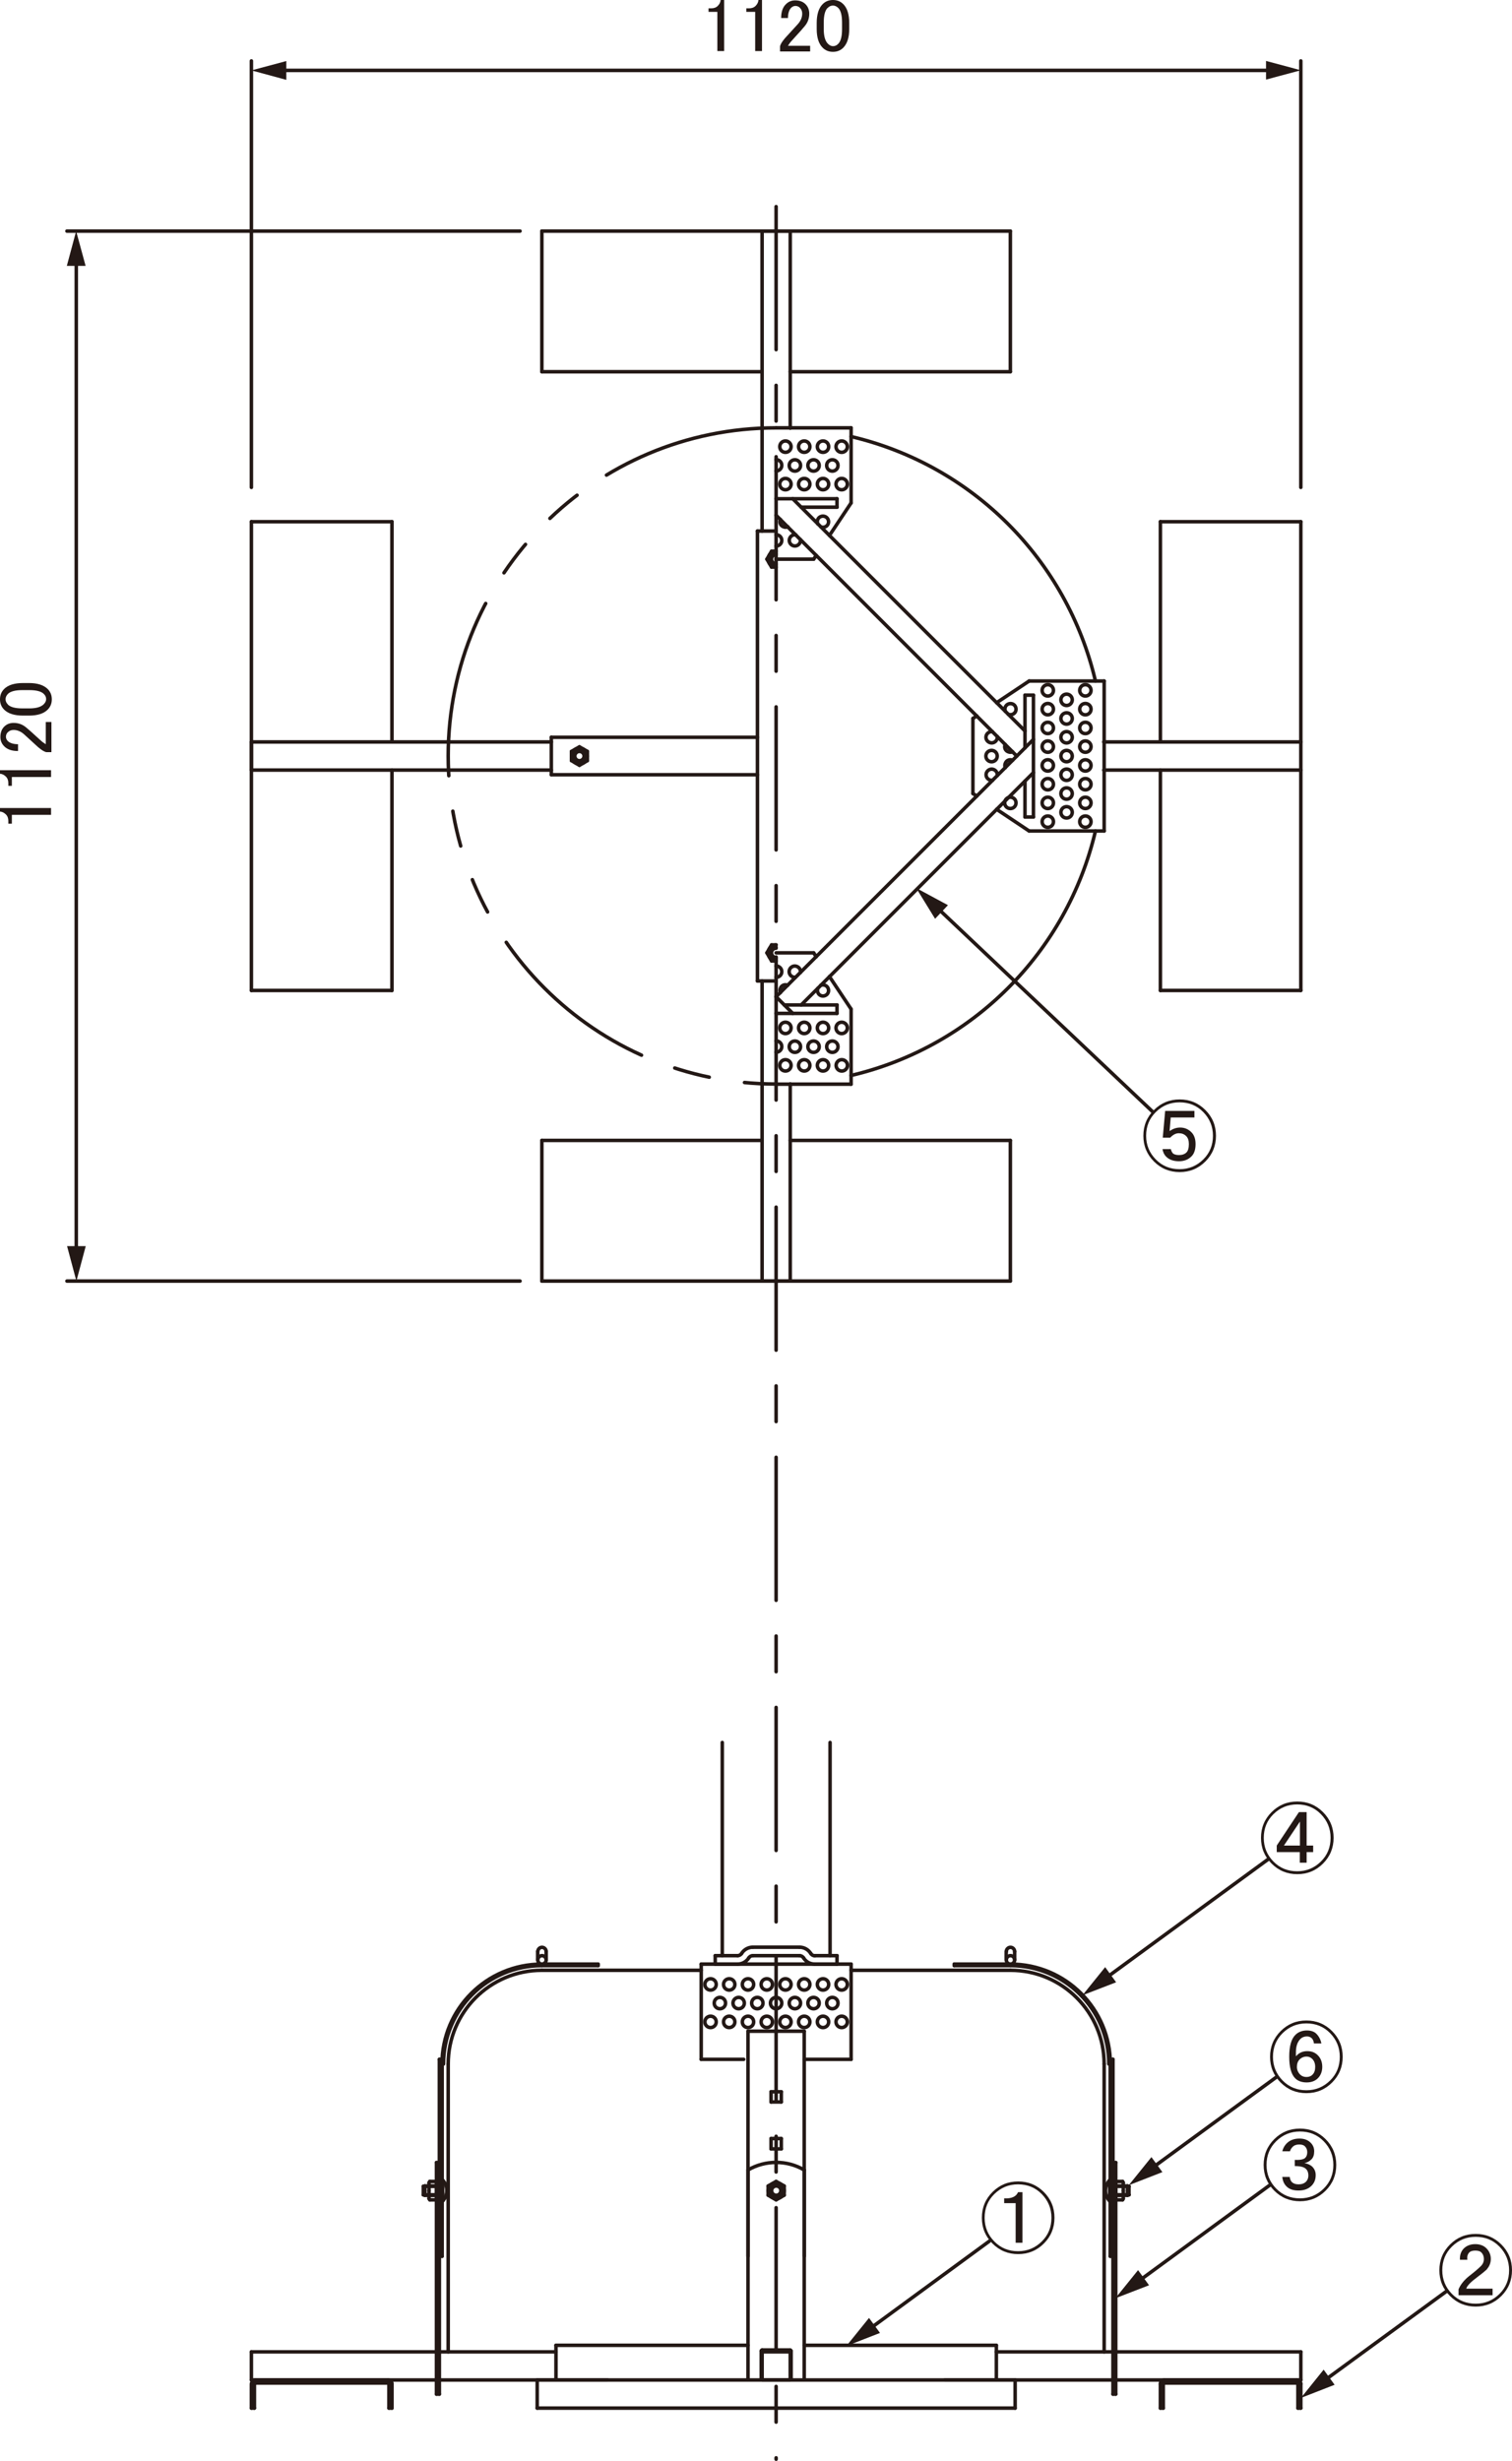 <?xml version="1.0" encoding="UTF-8"?>
<svg xmlns="http://www.w3.org/2000/svg" viewBox="0 0 119.93 195.11">
  <defs>
    <style>
      .cls-1 {
        stroke-dasharray: 11.34 2.83 2.83 2.83;
      }

      .cls-1, .cls-2, .cls-3 {
        fill: none;
        stroke: #231815;
        stroke-linecap: round;
        stroke-linejoin: round;
        stroke-width: .28px;
      }

      .cls-4 {
        fill: #231815;
      }

      .cls-2 {
        stroke-dasharray: 14.14 2.83 2.83 2.83 2.83 2.83;
      }
    </style>
  </defs>
  <g id="B_N" data-name="B・N">
    <line class="cls-3" x1="46.59" y1="59.57" x2="45.96" y2="59.21"/>
    <line class="cls-3" x1="45.96" y1="59.21" x2="45.33" y2="59.57"/>
    <path class="cls-3" d="M46.59,59.94c0-.35-.28-.63-.63-.63s-.63.28-.63.63.28.63.63.63.63-.28.63-.63Z"/>
    <path class="cls-3" d="M46.4,59.94c0-.25-.2-.45-.45-.45s-.45.2-.45.45.2.45.45.45.45-.2.45-.45Z"/>
    <line class="cls-3" x1="46.59" y1="59.94" x2="46.59" y2="60.3"/>
    <line class="cls-3" x1="46.59" y1="59.94" x2="46.59" y2="59.57"/>
    <path class="cls-3" d="M46.33,59.94c0-.21-.17-.37-.37-.37s-.37.17-.37.37.17.37.37.37.37-.17.37-.37Z"/>
    <line class="cls-3" x1="46.59" y1="60.3" x2="45.96" y2="60.67"/>
    <line class="cls-3" x1="45.33" y1="60.3" x2="45.33" y2="59.57"/>
    <line class="cls-3" x1="45.96" y1="60.67" x2="45.33" y2="60.3"/>
    <path class="cls-3" d="M61.56,43.7c-.35,0-.63.28-.63.63s.28.63.63.63"/>
    <line class="cls-3" x1="61.2" y1="43.7" x2="61.56" y2="43.7"/>
    <line class="cls-3" x1="61.2" y1="44.96" x2="60.83" y2="44.33"/>
    <line class="cls-3" x1="61.56" y1="44.96" x2="61.2" y2="44.96"/>
    <path class="cls-3" d="M61.56,43.88c-.25,0-.45.2-.45.45s.2.45.45.45"/>
    <path class="cls-3" d="M61.56,43.96c-.21,0-.37.17-.37.37s.17.37.37.37"/>
    <line class="cls-3" x1="60.83" y1="44.33" x2="61.2" y2="43.7"/>
    <path class="cls-3" d="M61.56,74.91c-.35,0-.63.28-.63.63s.28.63.63.63"/>
    <line class="cls-3" x1="60.83" y1="75.54" x2="61.2" y2="76.18"/>
    <path class="cls-3" d="M61.56,75.17c-.21,0-.37.17-.37.37s.17.37.37.37"/>
    <path class="cls-3" d="M61.56,75.1c-.25,0-.45.2-.45.45s.2.45.45.45"/>
    <line class="cls-3" x1="61.2" y1="74.91" x2="60.83" y2="75.54"/>
    <line class="cls-3" x1="61.56" y1="74.91" x2="61.2" y2="74.91"/>
    <line class="cls-3" x1="61.2" y1="76.18" x2="61.56" y2="76.18"/>
  </g>
  <g id="_集合管" data-name="集合管">
    <line class="cls-3" x1="60.08" y1="42.1" x2="60.08" y2="77.77"/>
    <line class="cls-3" x1="60.08" y1="58.45" x2="43.73" y2="58.45"/>
    <line class="cls-3" x1="43.73" y1="61.42" x2="60.08" y2="61.42"/>
    <line class="cls-3" x1="43.73" y1="61.42" x2="43.73" y2="58.45"/>
    <line class="cls-3" x1="60.08" y1="42.1" x2="61.56" y2="42.1"/>
    <line class="cls-3" x1="60.08" y1="77.77" x2="61.56" y2="77.77"/>
  </g>
  <g id="_ベルト" data-name="ベルト">
    <line class="cls-3" x1="62.88" y1="39.54" x2="81.3" y2="57.95"/>
    <line class="cls-3" x1="61.56" y1="40.85" x2="80.65" y2="59.94"/>
    <line class="cls-3" x1="61.56" y1="79.02" x2="81.97" y2="58.62"/>
    <line class="cls-3" x1="63.55" y1="79.67" x2="81.97" y2="61.25"/>
    <line class="cls-3" x1="62.88" y1="80.34" x2="61.56" y2="79.02"/>
  </g>
  <g id="_固定板" data-name="固定板">
    <line class="cls-3" x1="81.63" y1="53.99" x2="87.58" y2="53.99"/>
    <line class="cls-3" x1="81.63" y1="65.88" x2="87.58" y2="65.88"/>
    <path class="cls-3" d="M86.54,56.22c0-.25-.2-.45-.45-.45s-.45.2-.45.45.2.45.45.45.45-.2.45-.45Z"/>
    <path class="cls-3" d="M79.98,56.63c.23.09.49-.02.58-.24.09-.23-.02-.49-.24-.58-.23-.09-.49.02-.58.24-.04.11-.04.23,0,.34"/>
    <line class="cls-3" x1="77.17" y1="56.96" x2="77.48" y2="56.76"/>
    <path class="cls-3" d="M83.56,56.22c0-.25-.2-.45-.45-.45s-.45.2-.45.45.2.45.45.45.45-.2.45-.45Z"/>
    <line class="cls-3" x1="81.97" y1="55.11" x2="81.97" y2="64.77"/>
    <line class="cls-3" x1="81.3" y1="55.11" x2="81.3" y2="59.29"/>
    <path class="cls-3" d="M80.32,60.27c-.23-.1-.49,0-.58.24-.05.11-.05.24,0,.35"/>
    <path class="cls-3" d="M79.73,59.02c-.1.23,0,.49.24.58.11.05.24.05.35,0"/>
    <path class="cls-3" d="M80.59,63.65c0-.25-.2-.45-.45-.45s-.45.2-.45.45.2.45.45.45.45-.2.45-.45Z"/>
    <line class="cls-3" x1="77.17" y1="62.91" x2="77.48" y2="63.11"/>
    <line class="cls-3" x1="77.17" y1="56.96" x2="77.17" y2="62.91"/>
    <path class="cls-3" d="M79.1,61.49c.04-.24-.13-.47-.37-.51-.24-.04-.47.13-.51.37-.04.24.13.47.38.51.04,0,.09,0,.13,0"/>
    <path class="cls-3" d="M79.1,59.94c0-.25-.2-.45-.45-.45s-.45.2-.45.45.2.45.45.45.45-.2.45-.45Z"/>
    <path class="cls-3" d="M78.72,58.01c-.24-.04-.47.13-.51.37-.04.24.13.47.38.51.24.04.47-.13.51-.37,0-.04,0-.09,0-.13"/>
    <path class="cls-3" d="M85.05,64.4c0-.25-.2-.45-.45-.45s-.45.2-.45.45.2.45.45.45.45-.2.45-.45Z"/>
    <path class="cls-3" d="M86.54,65.14c0-.25-.2-.45-.45-.45s-.45.2-.45.45.2.45.45.45.45-.2.45-.45Z"/>
    <path class="cls-3" d="M83.56,65.14c0-.25-.2-.45-.45-.45s-.45.2-.45.45.2.45.45.45.45-.2.45-.45Z"/>
    <line class="cls-3" x1="81.3" y1="64.77" x2="81.97" y2="64.77"/>
    <path class="cls-3" d="M86.54,59.19c0-.25-.2-.45-.45-.45s-.45.2-.45.45.2.45.45.45.45-.2.45-.45Z"/>
    <path class="cls-3" d="M86.54,60.68c0-.25-.2-.45-.45-.45s-.45.2-.45.45.2.45.45.45.45-.2.45-.45Z"/>
    <path class="cls-3" d="M86.54,57.71c0-.25-.2-.45-.45-.45s-.45.2-.45.45.2.45.45.45.45-.2.45-.45Z"/>
    <path class="cls-3" d="M86.54,62.17c0-.25-.2-.45-.45-.45s-.45.2-.45.45.2.45.45.45.45-.2.45-.45Z"/>
    <path class="cls-3" d="M86.54,63.65c0-.25-.2-.45-.45-.45s-.45.2-.45.45.2.45.45.45.45-.2.45-.45Z"/>
    <path class="cls-3" d="M83.56,60.68c0-.25-.2-.45-.45-.45s-.45.2-.45.45.2.45.45.45.45-.2.45-.45Z"/>
    <path class="cls-3" d="M83.56,63.65c0-.25-.2-.45-.45-.45s-.45.2-.45.45.2.45.45.45.45-.2.45-.45Z"/>
    <path class="cls-3" d="M83.56,62.17c0-.25-.2-.45-.45-.45s-.45.2-.45.45.2.45.45.45.45-.2.45-.45Z"/>
    <path class="cls-3" d="M85.05,62.91c0-.25-.2-.45-.45-.45s-.45.2-.45.45.2.45.45.45.45-.2.45-.45Z"/>
    <path class="cls-3" d="M85.05,61.42c0-.25-.2-.45-.45-.45s-.45.2-.45.45.2.45.45.45.45-.2.45-.45Z"/>
    <path class="cls-3" d="M83.56,59.19c0-.25-.2-.45-.45-.45s-.45.2-.45.45.2.45.45.45.45-.2.45-.45Z"/>
    <path class="cls-3" d="M83.56,57.71c0-.25-.2-.45-.45-.45s-.45.2-.45.45.2.45.45.45.45-.2.45-.45Z"/>
    <path class="cls-3" d="M85.05,56.96c0-.25-.2-.45-.45-.45s-.45.2-.45.45.2.45.45.45.45-.2.45-.45Z"/>
    <path class="cls-3" d="M85.05,59.94c0-.25-.2-.45-.45-.45s-.45.2-.45.45.2.45.45.45.45-.2.45-.45Z"/>
    <path class="cls-3" d="M85.05,58.45c0-.25-.2-.45-.45-.45s-.45.2-.45.45.2.45.45.45.45-.2.45-.45Z"/>
    <path class="cls-3" d="M86.54,54.73c0-.25-.2-.45-.45-.45s-.45.2-.45.45.2.45.45.45.45-.2.45-.45Z"/>
    <path class="cls-3" d="M83.56,54.73c0-.25-.2-.45-.45-.45s-.45.2-.45.45.2.45.45.45.45-.2.45-.45Z"/>
    <line class="cls-3" x1="81.3" y1="55.11" x2="81.97" y2="55.11"/>
    <path class="cls-3" d="M85.05,55.48c0-.25-.2-.45-.45-.45s-.45.2-.45.45.2.45.45.45.45-.2.45-.45Z"/>
    <line class="cls-3" x1="87.58" y1="53.99" x2="87.58" y2="65.88"/>
    <line class="cls-3" x1="61.56" y1="33.92" x2="67.51" y2="33.92"/>
    <line class="cls-3" x1="61.56" y1="39.54" x2="66.39" y2="39.54"/>
    <line class="cls-3" x1="63.55" y1="40.21" x2="66.39" y2="40.21"/>
    <path class="cls-3" d="M65.11,41.77c.23.09.49-.02.58-.24.09-.23-.02-.49-.25-.58-.23-.09-.49.02-.58.24-.04.11-.04.23,0,.34"/>
    <line class="cls-3" x1="64.54" y1="44.33" x2="64.74" y2="44.03"/>
    <path class="cls-3" d="M65.73,35.41c0-.25-.2-.45-.45-.45s-.45.2-.45.45.2.45.45.45.45-.2.45-.45Z"/>
    <path class="cls-3" d="M65.73,38.38c0-.25-.2-.45-.45-.45s-.45.2-.45.45.2.45.45.45.45-.2.45-.45Z"/>
    <line class="cls-3" x1="67.51" y1="39.87" x2="67.51" y2="33.92"/>
    <line class="cls-3" x1="66.39" y1="40.21" x2="66.39" y2="39.54"/>
    <path class="cls-3" d="M66.47,36.9c0-.25-.2-.45-.45-.45s-.45.2-.45.45.2.45.45.45.45-.2.45-.45Z"/>
    <path class="cls-3" d="M67.21,38.38c0-.25-.2-.45-.45-.45s-.45.2-.45.45.2.45.45.45.45-.2.45-.45Z"/>
    <path class="cls-3" d="M67.21,35.41c0-.25-.2-.45-.45-.45s-.45.2-.45.45.2.45.45.45.45-.2.45-.45Z"/>
    <line class="cls-3" x1="61.56" y1="44.33" x2="64.54" y2="44.33"/>
    <path class="cls-3" d="M61.56,43.29c.25,0,.45-.2.45-.45s-.2-.45-.45-.45"/>
    <path class="cls-3" d="M63.12,42.4c-.24-.04-.47.13-.51.37-.04.24.13.47.37.51.24.04.47-.13.51-.37,0-.04,0-.09,0-.13"/>
    <path class="cls-3" d="M61.9,41.18c-.1.23,0,.49.24.58.11.05.24.05.35,0"/>
    <path class="cls-3" d="M61.56,37.34c.25,0,.45-.2.45-.45s-.2-.45-.45-.45"/>
    <path class="cls-3" d="M62.75,38.38c0-.25-.2-.45-.45-.45s-.45.2-.45.45.2.45.45.45.45-.2.45-.45Z"/>
    <path class="cls-3" d="M64.24,38.38c0-.25-.2-.45-.45-.45s-.45.2-.45.45.2.45.45.45.45-.2.45-.45Z"/>
    <path class="cls-3" d="M64.98,36.9c0-.25-.2-.45-.45-.45s-.45.2-.45.45.2.45.45.45.45-.2.45-.45Z"/>
    <path class="cls-3" d="M63.5,36.9c0-.25-.2-.45-.45-.45s-.45.2-.45.45.2.45.45.45.45-.2.45-.45Z"/>
    <path class="cls-3" d="M62.75,35.41c0-.25-.2-.45-.45-.45s-.45.2-.45.45.2.45.45.45.45-.2.45-.45Z"/>
    <path class="cls-3" d="M64.24,35.41c0-.25-.2-.45-.45-.45s-.45.2-.45.45.2.45.45.45.45-.2.45-.45Z"/>
    <line class="cls-3" x1="61.56" y1="85.95" x2="67.51" y2="85.95"/>
    <line class="cls-3" x1="62.21" y1="79.67" x2="66.39" y2="79.67"/>
    <line class="cls-3" x1="61.56" y1="80.34" x2="66.39" y2="80.34"/>
    <path class="cls-3" d="M64.98,82.98c0-.25-.2-.45-.45-.45s-.45.2-.45.45.2.45.45.45.45-.2.45-.45Z"/>
    <line class="cls-3" x1="64.54" y1="75.54" x2="64.74" y2="75.85"/>
    <line class="cls-3" x1="61.56" y1="75.54" x2="64.54" y2="75.54"/>
    <path class="cls-3" d="M61.56,77.48c.25,0,.45-.2.45-.45s-.2-.45-.45-.45"/>
    <path class="cls-3" d="M62.48,78.11c-.23-.1-.49,0-.58.24-.05.11-.05.24,0,.35"/>
    <path class="cls-3" d="M63.49,77.1c.04-.24-.13-.47-.38-.51-.24-.04-.47.13-.51.37-.04.24.13.47.37.51.04,0,.09,0,.13,0"/>
    <circle class="cls-3" cx="63.79" cy="84.46" r=".45"/>
    <path class="cls-3" d="M62.75,84.46c0-.25-.2-.45-.45-.45s-.45.2-.45.45.2.45.45.45.45-.2.45-.45Z"/>
    <path class="cls-3" d="M61.56,83.42c.25,0,.45-.2.45-.45s-.2-.45-.45-.45"/>
    <path class="cls-3" d="M62.75,81.49c0-.25-.2-.45-.45-.45s-.45.2-.45.45.2.45.45.45.45-.2.45-.45Z"/>
    <path class="cls-3" d="M63.5,82.98c0-.25-.2-.45-.45-.45s-.45.2-.45.45.2.45.45.45.45-.2.45-.45Z"/>
    <path class="cls-3" d="M64.24,81.49c0-.25-.2-.45-.45-.45s-.45.2-.45.45.2.45.45.45.45-.2.45-.45Z"/>
    <line class="cls-3" x1="66.39" y1="79.67" x2="66.39" y2="80.34"/>
    <line class="cls-3" x1="67.51" y1="80" x2="67.51" y2="85.95"/>
    <path class="cls-3" d="M64.87,78.35c-.09.23.02.49.24.58.23.09.49-.02.58-.24.09-.23-.02-.49-.25-.58-.11-.04-.23-.04-.34,0"/>
    <circle class="cls-3" cx="66.77" cy="84.46" r=".45"/>
    <circle class="cls-3" cx="65.28" cy="84.46" r=".45"/>
    <path class="cls-3" d="M67.21,81.49c0-.25-.2-.45-.45-.45s-.45.2-.45.45.2.45.45.45.45-.2.45-.45Z"/>
    <path class="cls-3" d="M66.47,82.98c0-.25-.2-.45-.45-.45s-.45.2-.45.45.2.45.45.45.45-.2.45-.45Z"/>
    <path class="cls-3" d="M65.73,81.49c0-.25-.2-.45-.45-.45s-.45.2-.45.45.2.45.45.45.45-.2.45-.45Z"/>
    <line class="cls-3" x1="81.3" y1="61.92" x2="81.3" y2="64.77"/>
    <line class="cls-3" x1="79.05" y1="64.16" x2="81.63" y2="65.88"/>
    <line class="cls-3" x1="79.05" y1="55.71" x2="81.63" y2="53.99"/>
    <line class="cls-3" x1="65.79" y1="42.45" x2="67.51" y2="39.87"/>
    <line class="cls-3" x1="65.79" y1="77.42" x2="67.51" y2="80"/>
  </g>
  <g id="_受圧板" data-name="受圧板">
    <line class="cls-3" x1="42.98" y1="18.32" x2="80.14" y2="18.32"/>
    <line class="cls-3" x1="62.68" y1="29.47" x2="80.14" y2="29.47"/>
    <line class="cls-3" x1="42.98" y1="18.32" x2="42.98" y2="29.47"/>
    <line class="cls-3" x1="60.45" y1="18.32" x2="60.45" y2="42.1"/>
    <line class="cls-3" x1="42.98" y1="29.47" x2="60.45" y2="29.47"/>
    <line class="cls-3" x1="60.45" y1="18.32" x2="62.68" y2="18.32"/>
    <line class="cls-3" x1="80.14" y1="18.32" x2="80.14" y2="29.47"/>
    <line class="cls-3" x1="62.68" y1="33.95" x2="62.68" y2="18.32"/>
    <line class="cls-3" x1="19.94" y1="78.52" x2="19.94" y2="41.36"/>
    <line class="cls-3" x1="31.09" y1="58.82" x2="31.09" y2="41.36"/>
    <line class="cls-3" x1="19.94" y1="61.05" x2="43.73" y2="61.05"/>
    <line class="cls-3" x1="43.73" y1="58.82" x2="19.94" y2="58.82"/>
    <line class="cls-3" x1="31.09" y1="78.52" x2="31.09" y2="61.05"/>
    <line class="cls-3" x1="19.94" y1="61.05" x2="19.94" y2="58.82"/>
    <line class="cls-3" x1="19.94" y1="78.52" x2="31.09" y2="78.52"/>
    <line class="cls-3" x1="19.94" y1="41.36" x2="31.09" y2="41.36"/>
    <line class="cls-3" x1="80.14" y1="101.56" x2="42.98" y2="101.56"/>
    <line class="cls-3" x1="60.45" y1="90.41" x2="42.98" y2="90.41"/>
    <line class="cls-3" x1="62.68" y1="101.56" x2="62.68" y2="85.93"/>
    <line class="cls-3" x1="60.45" y1="77.77" x2="60.45" y2="101.56"/>
    <line class="cls-3" x1="80.14" y1="90.41" x2="62.68" y2="90.41"/>
    <line class="cls-3" x1="62.68" y1="101.56" x2="60.45" y2="101.56"/>
    <line class="cls-3" x1="80.14" y1="101.56" x2="80.14" y2="90.41"/>
    <line class="cls-3" x1="42.98" y1="101.56" x2="42.98" y2="90.41"/>
    <line class="cls-3" x1="103.18" y1="41.36" x2="103.18" y2="78.52"/>
    <line class="cls-3" x1="92.04" y1="61.05" x2="92.04" y2="78.52"/>
    <line class="cls-3" x1="103.18" y1="58.82" x2="87.55" y2="58.82"/>
    <line class="cls-3" x1="87.55" y1="61.05" x2="103.18" y2="61.05"/>
    <line class="cls-3" x1="92.04" y1="41.36" x2="92.04" y2="58.82"/>
    <line class="cls-3" x1="103.18" y1="41.36" x2="92.04" y2="41.36"/>
    <line class="cls-3" x1="103.18" y1="78.52" x2="92.04" y2="78.52"/>
  </g>
  <g id="_寸法" data-name="寸法">
    <line class="cls-1" x1="61.56" y1="16.38" x2="61.56" y2="194.96"/>
    <line class="cls-3" x1="19.94" y1="38.64" x2="19.94" y2="4.83"/>
    <line class="cls-3" x1="103.18" y1="38.64" x2="103.18" y2="4.83"/>
    <line class="cls-3" x1="21.8" y1="5.58" x2="101.33" y2="5.58"/>
    <polygon class="cls-4" points="100.42 6.31 103.18 5.57 100.42 4.83 100.42 6.31"/>
    <polygon class="cls-4" points="22.71 4.84 19.94 5.58 22.71 6.33 22.71 4.84"/>
    <g>
      <path class="cls-4" d="M57.16,0h.28v4.05h-.54V.94h-.7v-.28h.21c.22,0,.39-.06.52-.19.14-.14.22-.3.23-.47Z"/>
      <path class="cls-4" d="M60.16,0h.28v4.05h-.54V.94h-.7v-.28h.21c.22,0,.39-.06.52-.19.14-.14.22-.3.23-.47Z"/>
      <path class="cls-4" d="M61.96,1.43c0-.48.12-.85.38-1.1.2-.2.45-.3.73-.3.34,0,.62.1.82.3s.3.45.3.75c0,.38-.12.7-.35.98-.22.27-.45.52-.68.77l-.38.42c-.11.12-.2.25-.28.38h1.76v.45h-2.39v-.4c.03-.16.16-.38.4-.66.39-.42.71-.77.96-1.05.27-.28.4-.58.4-.89,0-.19-.06-.34-.19-.47-.09-.09-.21-.14-.35-.14-.12,0-.23.05-.33.14-.17.17-.26.45-.26.82h-.54Z"/>
      <path class="cls-4" d="M64.78,1.83c0-.69.16-1.19.47-1.5.22-.22.49-.33.82-.33s.6.11.82.33c.31.31.47.81.47,1.5v.47c0,.67-.16,1.16-.47,1.48-.22.22-.49.33-.82.33s-.6-.11-.82-.33c-.31-.31-.47-.8-.47-1.48v-.47ZM65.64.63c-.2.2-.3.59-.3,1.15v.54c0,.55.11.93.33,1.15.12.12.26.19.4.19.16,0,.3-.06.42-.19.2-.2.3-.59.3-1.15v-.54c0-.56-.1-.95-.3-1.15-.12-.12-.27-.19-.42-.19s-.3.06-.42.19Z"/>
    </g>
    <line class="cls-3" x1="41.25" y1="18.32" x2="5.31" y2="18.32"/>
    <line class="cls-3" x1="41.25" y1="101.56" x2="5.31" y2="101.56"/>
    <line class="cls-3" x1="6.05" y1="20.18" x2="6.05" y2="99.7"/>
    <polygon class="cls-4" points="5.32 98.79 6.06 101.56 6.8 98.79 5.32 98.79"/>
    <polygon class="cls-4" points="6.79 21.08 6.04 18.32 5.3 21.08 6.79 21.08"/>
    <g>
      <path class="cls-4" d="M0,64.34v-.28h4.05v.54H.94v.7h-.28v-.21c0-.22-.06-.39-.19-.52-.14-.14-.3-.22-.47-.23Z"/>
      <path class="cls-4" d="M0,61.34v-.28h4.05v.54H.94v.7h-.28v-.21c0-.22-.06-.39-.19-.52-.14-.14-.3-.22-.47-.23Z"/>
      <path class="cls-4" d="M1.43,59.54c-.48,0-.85-.12-1.1-.38-.2-.2-.3-.45-.3-.73,0-.34.1-.62.3-.82s.45-.3.75-.3c.38,0,.7.12.98.35.27.22.52.45.77.68l.42.38c.12.11.25.2.38.28v-1.76h.45v2.39h-.4c-.16-.03-.38-.16-.66-.4-.42-.39-.77-.71-1.05-.96-.28-.27-.58-.4-.89-.4-.19,0-.34.06-.47.19-.09.09-.14.21-.14.35,0,.12.05.23.14.33.17.17.45.26.82.26v.54Z"/>
      <path class="cls-4" d="M1.83,56.73c-.69,0-1.19-.16-1.5-.47-.22-.22-.33-.49-.33-.82s.11-.6.33-.82c.31-.31.81-.47,1.5-.47h.47c.67,0,1.16.16,1.48.47.22.22.33.49.33.82s-.11.6-.33.82c-.31.31-.8.47-1.48.47h-.47ZM.63,55.86c.2.2.59.3,1.15.3h.54c.55,0,.93-.11,1.15-.33.12-.12.19-.26.19-.4,0-.16-.06-.3-.19-.42-.2-.2-.59-.3-1.15-.3h-.54c-.56,0-.95.1-1.15.3-.12.12-.19.27-.19.42s.06.3.19.42Z"/>
    </g>
  </g>
  <g id="_根鉢" data-name="根鉢">
    <path class="cls-3" d="M67.51,85.26c9.61-2.26,17.12-9.76,19.38-19.38"/>
    <path class="cls-2" d="M61.56,33.92c-14.37,0-26.01,11.65-26.01,26.01s11.65,26.01,26.01,26.01"/>
    <path class="cls-3" d="M86.89,53.99c-2.26-9.61-9.76-17.12-19.38-19.38"/>
  </g>
  <g id="_文字" data-name="文字">
    <path class="cls-4" d="M96.45,90.04c0,.8-.28,1.48-.84,2.04s-1.24.84-2.04.84-1.48-.28-2.04-.84-.84-1.24-.84-2.04.28-1.48.84-2.04,1.24-.84,2.04-.84,1.48.28,2.04.84.84,1.24.84,2.04ZM96.21,90.04c0-.73-.26-1.36-.77-1.88s-1.14-.77-1.88-.77-1.36.26-1.88.77-.77,1.14-.77,1.88.26,1.36.77,1.88,1.14.77,1.88.77,1.36-.26,1.88-.77.77-1.14.77-1.88ZM92.23,90.18l.19-2.11h2.32v.52h-1.88l-.09,1.08c.27-.19.55-.28.84-.28.34,0,.63.12.87.35s.35.55.35.96c0,.44-.11.77-.33.98-.25.25-.58.38-.98.38-.44,0-.77-.12-1.01-.35-.17-.17-.27-.38-.3-.61h.66c.03.14.09.25.16.33.09.09.26.14.49.14.25,0,.45-.07.59-.21.12-.12.19-.34.19-.66,0-.28-.07-.49-.21-.63-.16-.16-.35-.23-.59-.23s-.46.12-.68.35h-.59Z"/>
    <g>
      <line class="cls-3" x1="60.93" y1="174.03" x2="61.56" y2="174.4"/>
      <line class="cls-3" x1="61.56" y1="174.4" x2="62.2" y2="174.03"/>
      <path class="cls-3" d="M62.2,173.67c0-.35-.28-.63-.63-.63s-.63.28-.63.63.28.63.63.63.63-.28.63-.63Z"/>
      <line class="cls-3" x1="60.93" y1="173.3" x2="61.56" y2="172.94"/>
      <path class="cls-3" d="M62.01,173.67c0-.25-.2-.45-.45-.45s-.45.2-.45.45.2.45.45.45.45-.2.45-.45Z"/>
      <path class="cls-3" d="M61.94,173.67c0-.21-.17-.37-.37-.37s-.37.17-.37.37.17.37.37.37.37-.17.37-.37Z"/>
      <line class="cls-3" x1="60.93" y1="173.67" x2="60.93" y2="173.3"/>
      <line class="cls-3" x1="60.93" y1="173.67" x2="60.93" y2="174.03"/>
      <line class="cls-3" x1="62.2" y1="173.3" x2="62.2" y2="174.03"/>
      <line class="cls-3" x1="61.56" y1="172.94" x2="62.2" y2="173.3"/>
      <line class="cls-3" x1="89.55" y1="173.33" x2="89.55" y2="174"/>
      <line class="cls-3" x1="89.43" y1="173.3" x2="89.43" y2="174.04"/>
      <line class="cls-3" x1="88.43" y1="173.16" x2="88.43" y2="174.17"/>
      <path class="cls-3" d="M88.01,172.85c-.43.46-.43,1.18,0,1.63"/>
      <line class="cls-3" x1="88.02" y1="172.85" x2="88.02" y2="174.48"/>
      <line class="cls-3" x1="88.06" y1="172.85" x2="88.06" y2="174.48"/>
      <line class="cls-3" x1="88.43" y1="174.04" x2="89.43" y2="174.04"/>
      <line class="cls-3" x1="89.55" y1="174" x2="88.43" y2="174"/>
      <path class="cls-3" d="M88.13,174.17s-.07.03-.07.07"/>
      <line class="cls-3" x1="88.06" y1="174.48" x2="88.01" y2="174.48"/>
      <line class="cls-3" x1="88.43" y1="174.17" x2="88.13" y2="174.17"/>
      <line class="cls-3" x1="89.43" y1="174.04" x2="89.55" y2="174"/>
      <line class="cls-3" x1="88.43" y1="173.3" x2="89.43" y2="173.3"/>
      <line class="cls-3" x1="89.55" y1="173.33" x2="88.43" y2="173.33"/>
      <line class="cls-3" x1="88.43" y1="173.16" x2="88.13" y2="173.16"/>
      <line class="cls-3" x1="88.06" y1="172.85" x2="88.01" y2="172.85"/>
      <path class="cls-3" d="M88.06,173.09s.03.07.07.07"/>
      <line class="cls-3" x1="89.43" y1="173.3" x2="89.55" y2="173.33"/>
      <line class="cls-3" x1="89.1" y1="173.67" x2="89.1" y2="174.3"/>
      <line class="cls-3" x1="88.5" y1="172.94" x2="88.5" y2="174.4"/>
      <line class="cls-3" x1="89.04" y1="174.4" x2="88.5" y2="174.4"/>
      <line class="cls-3" x1="89.1" y1="174.3" x2="89.04" y2="174.4"/>
      <line class="cls-3" x1="89.1" y1="173.67" x2="89.1" y2="173.04"/>
      <line class="cls-3" x1="89.04" y1="174.03" x2="88.5" y2="174.03"/>
      <line class="cls-3" x1="89.1" y1="174.13" x2="89.04" y2="174.03"/>
      <line class="cls-3" x1="89.1" y1="173.93" x2="89.04" y2="174.03"/>
      <line class="cls-3" x1="89.04" y1="173.3" x2="88.5" y2="173.3"/>
      <line class="cls-3" x1="89.04" y1="172.94" x2="88.5" y2="172.94"/>
      <line class="cls-3" x1="89.1" y1="173.04" x2="89.04" y2="172.94"/>
      <line class="cls-3" x1="89.1" y1="173.2" x2="89.04" y2="173.3"/>
      <line class="cls-3" x1="89.1" y1="173.4" x2="89.04" y2="173.3"/>
      <line class="cls-3" x1="34.03" y1="173.67" x2="34.03" y2="174.3"/>
      <line class="cls-3" x1="34.62" y1="172.94" x2="34.62" y2="174.4"/>
      <path class="cls-3" d="M35.12,174.48c.43-.46.43-1.18,0-1.63"/>
      <line class="cls-3" x1="35.11" y1="172.85" x2="35.11" y2="174.48"/>
      <line class="cls-3" x1="35.07" y1="172.85" x2="35.07" y2="174.48"/>
      <line class="cls-3" x1="34.09" y1="174.4" x2="34.62" y2="174.4"/>
      <line class="cls-3" x1="35.07" y1="174.48" x2="35.12" y2="174.48"/>
      <line class="cls-3" x1="34.03" y1="174.3" x2="34.09" y2="174.4"/>
      <path class="cls-3" d="M35.07,174.25s-.03-.07-.07-.07"/>
      <line class="cls-3" x1="34.09" y1="174.03" x2="34.62" y2="174.03"/>
      <line class="cls-3" x1="34.09" y1="173.3" x2="34.62" y2="173.3"/>
      <line class="cls-3" x1="34.09" y1="172.94" x2="34.62" y2="172.94"/>
      <line class="cls-3" x1="34.7" y1="173.3" x2="33.7" y2="173.3"/>
      <line class="cls-3" x1="33.58" y1="173.33" x2="34.7" y2="173.33"/>
      <line class="cls-3" x1="34.7" y1="174.04" x2="33.7" y2="174.04"/>
      <line class="cls-3" x1="33.58" y1="174" x2="34.7" y2="174"/>
      <line class="cls-3" x1="34.7" y1="173.16" x2="35" y2="173.16"/>
      <line class="cls-3" x1="35.07" y1="172.85" x2="35.12" y2="172.85"/>
      <path class="cls-3" d="M35,173.16s.07-.03.07-.07"/>
      <line class="cls-3" x1="34.7" y1="174.17" x2="35" y2="174.17"/>
      <line class="cls-3" x1="34.7" y1="173.16" x2="34.7" y2="174.17"/>
      <line class="cls-3" x1="34.03" y1="174.13" x2="34.09" y2="174.03"/>
      <line class="cls-3" x1="34.03" y1="173.93" x2="34.09" y2="174.03"/>
      <line class="cls-3" x1="34.03" y1="173.67" x2="34.03" y2="173.04"/>
      <line class="cls-3" x1="34.03" y1="173.04" x2="34.09" y2="172.94"/>
      <line class="cls-3" x1="34.03" y1="173.2" x2="34.09" y2="173.3"/>
      <line class="cls-3" x1="34.03" y1="173.4" x2="34.09" y2="173.3"/>
      <line class="cls-3" x1="33.7" y1="173.3" x2="33.58" y2="173.33"/>
      <line class="cls-3" x1="33.7" y1="174.04" x2="33.58" y2="174"/>
      <line class="cls-3" x1="33.58" y1="173.33" x2="33.58" y2="174"/>
      <line class="cls-3" x1="33.7" y1="173.3" x2="33.7" y2="174.04"/>
      <line class="cls-3" x1="44.1" y1="185.93" x2="44.1" y2="188.68"/>
      <line class="cls-3" x1="59.33" y1="185.93" x2="44.1" y2="185.93"/>
      <line class="cls-3" x1="63.79" y1="185.93" x2="79.03" y2="185.93"/>
      <line class="cls-3" x1="79.03" y1="185.93" x2="79.03" y2="188.68"/>
      <line class="cls-3" x1="88.28" y1="189.8" x2="88.5" y2="189.8"/>
      <line class="cls-3" x1="34.85" y1="189.8" x2="34.62" y2="189.8"/>
      <line class="cls-3" x1="59.33" y1="188.68" x2="59.33" y2="172.03"/>
      <line class="cls-3" x1="63.79" y1="188.68" x2="63.79" y2="172.03"/>
      <path class="cls-3" d="M63.79,172.03c-1.38-.8-3.08-.8-4.46,0"/>
      <line class="cls-3" x1="88.28" y1="171.44" x2="88.5" y2="171.44"/>
      <line class="cls-3" x1="34.85" y1="171.44" x2="34.62" y2="171.44"/>
      <line class="cls-3" x1="60.38" y1="188.61" x2="60.38" y2="186.38"/>
      <path class="cls-3" d="M60.45,186.3s-.07.03-.07.07"/>
      <line class="cls-3" x1="60.45" y1="186.3" x2="62.68" y2="186.3"/>
      <path class="cls-3" d="M62.75,186.38s-.03-.07-.07-.07"/>
      <line class="cls-3" x1="62.75" y1="186.38" x2="62.75" y2="188.61"/>
      <path class="cls-3" d="M62.68,188.68s.07-.03.07-.07"/>
      <line class="cls-3" x1="62.68" y1="188.68" x2="60.45" y2="188.68"/>
      <path class="cls-3" d="M60.38,188.61s.03.07.07.07"/>
      <line class="cls-3" x1="67.51" y1="155.71" x2="67.51" y2="163.26"/>
      <line class="cls-3" x1="55.62" y1="155.71" x2="55.62" y2="163.26"/>
      <line class="cls-3" x1="63.79" y1="178.87" x2="63.79" y2="161.03"/>
      <line class="cls-3" x1="59.33" y1="178.87" x2="59.33" y2="161.03"/>
      <path class="cls-3" d="M65.73,157.32c0-.25-.2-.45-.45-.45s-.45.2-.45.45.2.45.45.45.45-.2.45-.45Z"/>
      <path class="cls-3" d="M65.73,160.29c0-.25-.2-.45-.45-.45s-.45.2-.45.45.2.45.45.45.45-.2.45-.45Z"/>
      <path class="cls-3" d="M57.55,158.8c0-.25-.2-.45-.45-.45s-.45.2-.45.45.2.45.45.45.45-.2.45-.45Z"/>
      <path class="cls-3" d="M56.81,157.32c0-.25-.2-.45-.45-.45s-.45.2-.45.45.2.45.45.45.45-.2.45-.45Z"/>
      <path class="cls-3" d="M56.81,160.29c0-.25-.2-.45-.45-.45s-.45.2-.45.45.2.45.45.45.45-.2.45-.45Z"/>
      <path class="cls-3" d="M62.75,157.32c0-.25-.2-.45-.45-.45s-.45.2-.45.45.2.45.45.45.45-.2.45-.45Z"/>
      <path class="cls-3" d="M61.27,157.32c0-.25-.2-.45-.45-.45s-.45.2-.45.45.2.45.45.45.45-.2.45-.45Z"/>
      <path class="cls-3" d="M64.24,157.32c0-.25-.2-.45-.45-.45s-.45.2-.45.45.2.45.45.45.45-.2.45-.45Z"/>
      <path class="cls-3" d="M59.78,157.32c0-.25-.2-.45-.45-.45s-.45.2-.45.45.2.45.45.45.45-.2.45-.45Z"/>
      <path class="cls-3" d="M58.29,157.32c0-.25-.2-.45-.45-.45s-.45.2-.45.45.2.45.45.45.45-.2.45-.45Z"/>
      <path class="cls-3" d="M61.27,160.29c0-.25-.2-.45-.45-.45s-.45.2-.45.45.2.45.45.45.45-.2.45-.45Z"/>
      <line class="cls-3" x1="63.79" y1="161.03" x2="59.33" y2="161.03"/>
      <path class="cls-3" d="M58.29,160.29c0-.25-.2-.45-.45-.45s-.45.2-.45.45.2.45.45.45.45-.2.45-.45Z"/>
      <path class="cls-3" d="M59.78,160.29c0-.25-.2-.45-.45-.45s-.45.2-.45.45.2.45.45.45.45-.2.45-.45Z"/>
      <path class="cls-3" d="M59.04,158.8c0-.25-.2-.45-.45-.45s-.45.2-.45.45.2.45.45.45.45-.2.45-.45Z"/>
      <path class="cls-3" d="M60.52,158.8c0-.25-.2-.45-.45-.45s-.45.2-.45.45.2.45.45.45.45-.2.45-.45Z"/>
      <path class="cls-3" d="M62.75,160.29c0-.25-.2-.45-.45-.45s-.45.2-.45.45.2.45.45.45.45-.2.45-.45Z"/>
      <path class="cls-3" d="M64.24,160.29c0-.25-.2-.45-.45-.45s-.45.2-.45.45.2.45.45.45.45-.2.45-.45Z"/>
      <path class="cls-3" d="M64.98,158.8c0-.25-.2-.45-.45-.45s-.45.2-.45.45.2.45.45.45.45-.2.45-.45Z"/>
      <path class="cls-3" d="M62.01,158.8c0-.25-.2-.45-.45-.45s-.45.2-.45.45.2.45.45.45.45-.2.45-.45Z"/>
      <path class="cls-3" d="M63.5,158.8c0-.25-.2-.45-.45-.45s-.45.2-.45.45.2.45.45.45.45-.2.45-.45Z"/>
      <path class="cls-3" d="M67.21,157.32c0-.25-.2-.45-.45-.45s-.45.2-.45.45.2.45.45.45.45-.2.45-.45Z"/>
      <path class="cls-3" d="M67.21,160.29c0-.25-.2-.45-.45-.45s-.45.2-.45.45.2.45.45.45.45-.2.45-.45Z"/>
      <path class="cls-3" d="M66.47,158.8c0-.25-.2-.45-.45-.45s-.45.2-.45.45.2.45.45.45.45-.2.45-.45Z"/>
      <line class="cls-3" x1="67.51" y1="163.26" x2="63.79" y2="163.26"/>
      <line class="cls-3" x1="58.99" y1="163.26" x2="55.62" y2="163.26"/>
      <line class="cls-3" x1="58.52" y1="155.71" x2="56.73" y2="155.71"/>
      <line class="cls-3" x1="58.51" y1="155.04" x2="56.73" y2="155.04"/>
      <line class="cls-3" x1="55.62" y1="155.71" x2="67.51" y2="155.71"/>
      <line class="cls-3" x1="64.61" y1="155.71" x2="66.39" y2="155.71"/>
      <line class="cls-3" x1="64.62" y1="155.04" x2="66.39" y2="155.04"/>
      <line class="cls-3" x1="66.39" y1="155.04" x2="66.39" y2="155.71"/>
      <line class="cls-3" x1="59.71" y1="154.37" x2="63.42" y2="154.37"/>
      <line class="cls-3" x1="59.71" y1="155.04" x2="63.42" y2="155.04"/>
      <path class="cls-3" d="M63.74,155.22c-.07-.11-.19-.18-.32-.18"/>
      <path class="cls-3" d="M63.74,155.22c.19.31.52.49.88.49"/>
      <path class="cls-3" d="M64.31,154.87c.07.11.19.18.32.18"/>
      <path class="cls-3" d="M64.31,154.87c-.19-.31-.53-.5-.89-.5"/>
      <path class="cls-3" d="M58.51,155.04c.13,0,.25-.07.32-.18"/>
      <path class="cls-3" d="M59.71,155.04c-.13,0-.25.07-.32.18"/>
      <path class="cls-3" d="M58.51,155.71c.36,0,.69-.19.88-.49"/>
      <path class="cls-3" d="M59.71,154.37c-.36,0-.7.19-.89.5"/>
      <line class="cls-3" x1="56.73" y1="155.04" x2="56.73" y2="155.71"/>
      <line class="cls-3" x1="75.69" y1="155.83" x2="80.14" y2="155.83"/>
      <line class="cls-3" x1="75.69" y1="155.71" x2="80.14" y2="155.71"/>
      <line class="cls-3" x1="88.28" y1="163.26" x2="88.28" y2="189.8"/>
      <line class="cls-3" x1="88.06" y1="163.26" x2="88.06" y2="178.87"/>
      <line class="cls-3" x1="79.81" y1="154.71" x2="79.81" y2="155.38"/>
      <line class="cls-3" x1="80.48" y1="154.71" x2="80.48" y2="155.38"/>
      <line class="cls-3" x1="75.69" y1="155.83" x2="75.69" y2="155.71"/>
      <path class="cls-3" d="M80.48,155.38c0-.19-.15-.34-.33-.34s-.33.15-.33.34.15.33.33.33.33-.15.33-.33Z"/>
      <path class="cls-3" d="M80.48,154.71c0-.18-.15-.33-.33-.33s-.33.15-.33.33"/>
      <line class="cls-3" x1="88.28" y1="178.87" x2="88.06" y2="178.87"/>
      <path class="cls-3" d="M87.95,163.63c0-4.31-3.49-7.8-7.8-7.8"/>
      <line class="cls-3" x1="88.06" y1="163.26" x2="88.28" y2="163.26"/>
      <path class="cls-3" d="M88.07,163.63c0-4.37-3.55-7.92-7.92-7.92"/>
      <line class="cls-3" x1="88.5" y1="171.44" x2="88.5" y2="189.8"/>
      <path class="cls-3" d="M42.98,155.71c-4.38,0-7.92,3.55-7.92,7.92"/>
      <path class="cls-3" d="M43.32,154.71c0-.18-.15-.33-.33-.33s-.33.15-.33.33"/>
      <path class="cls-3" d="M43.32,155.38c0-.19-.15-.34-.33-.34s-.33.15-.33.34.15.33.33.33.33-.15.33-.33Z"/>
      <line class="cls-3" x1="47.44" y1="155.71" x2="42.98" y2="155.71"/>
      <line class="cls-3" x1="47.44" y1="155.83" x2="42.98" y2="155.83"/>
      <line class="cls-3" x1="47.44" y1="155.83" x2="47.44" y2="155.71"/>
      <line class="cls-3" x1="43.32" y1="154.71" x2="43.32" y2="155.38"/>
      <path class="cls-3" d="M42.98,155.83c-4.31,0-7.8,3.49-7.8,7.8"/>
      <line class="cls-3" x1="35.07" y1="163.26" x2="34.85" y2="163.26"/>
      <line class="cls-3" x1="42.65" y1="154.71" x2="42.65" y2="155.38"/>
      <line class="cls-3" x1="34.85" y1="163.26" x2="34.85" y2="189.8"/>
      <line class="cls-3" x1="35.07" y1="163.26" x2="35.07" y2="178.87"/>
      <line class="cls-3" x1="34.62" y1="171.44" x2="34.62" y2="189.8"/>
      <line class="cls-3" x1="34.85" y1="178.87" x2="35.07" y2="178.87"/>
      <line class="cls-3" x1="61.16" y1="170.36" x2="61.16" y2="169.54"/>
      <line class="cls-3" x1="61.16" y1="169.54" x2="61.97" y2="169.54"/>
      <line class="cls-3" x1="61.97" y1="169.54" x2="61.97" y2="170.36"/>
      <line class="cls-3" x1="61.97" y1="170.36" x2="61.16" y2="170.36"/>
      <line class="cls-3" x1="61.16" y1="166.64" x2="61.16" y2="165.83"/>
      <line class="cls-3" x1="61.16" y1="165.83" x2="61.97" y2="165.83"/>
      <line class="cls-3" x1="61.97" y1="165.83" x2="61.97" y2="166.64"/>
      <line class="cls-3" x1="61.97" y1="166.64" x2="61.16" y2="166.64"/>
      <line class="cls-3" x1="19.94" y1="188.68" x2="34.62" y2="188.68"/>
      <line class="cls-3" x1="44.1" y1="186.45" x2="34.85" y2="186.45"/>
      <line class="cls-3" x1="20.26" y1="188.68" x2="30.78" y2="188.68"/>
      <line class="cls-3" x1="20.26" y1="188.92" x2="30.78" y2="188.92"/>
      <line class="cls-3" x1="31.09" y1="190.91" x2="31.09" y2="188.99"/>
      <line class="cls-3" x1="30.85" y1="190.91" x2="30.85" y2="188.99"/>
      <line class="cls-3" x1="30.85" y1="190.91" x2="31.09" y2="190.91"/>
      <path class="cls-3" d="M30.85,188.99s-.03-.07-.07-.07"/>
      <path class="cls-3" d="M31.09,188.99c0-.17-.14-.31-.31-.31"/>
      <line class="cls-3" x1="19.94" y1="190.91" x2="19.94" y2="188.99"/>
      <line class="cls-3" x1="20.18" y1="190.91" x2="20.18" y2="188.99"/>
      <line class="cls-3" x1="19.94" y1="190.91" x2="20.18" y2="190.91"/>
      <line class="cls-3" x1="19.94" y1="188.68" x2="19.94" y2="186.45"/>
      <path class="cls-3" d="M20.26,188.92s-.07.03-.07.07"/>
      <path class="cls-3" d="M20.26,188.68c-.17,0-.31.14-.31.31"/>
      <line class="cls-3" x1="79.03" y1="186.45" x2="88.28" y2="186.45"/>
      <line class="cls-3" x1="103.18" y1="188.68" x2="88.5" y2="188.68"/>
      <line class="cls-3" x1="102.87" y1="188.92" x2="92.35" y2="188.92"/>
      <line class="cls-3" x1="102.87" y1="188.68" x2="92.35" y2="188.68"/>
      <line class="cls-3" x1="102.95" y1="190.91" x2="102.95" y2="188.99"/>
      <line class="cls-3" x1="103.18" y1="190.91" x2="103.18" y2="188.99"/>
      <line class="cls-3" x1="103.18" y1="190.91" x2="102.95" y2="190.91"/>
      <path class="cls-3" d="M102.95,188.99s-.03-.07-.08-.07"/>
      <path class="cls-3" d="M103.18,188.99c0-.17-.14-.31-.31-.31"/>
      <line class="cls-3" x1="103.18" y1="188.68" x2="103.18" y2="186.45"/>
      <line class="cls-3" x1="92.27" y1="190.91" x2="92.27" y2="188.99"/>
      <line class="cls-3" x1="92.04" y1="190.91" x2="92.04" y2="188.99"/>
      <line class="cls-3" x1="92.27" y1="190.91" x2="92.04" y2="190.91"/>
      <path class="cls-3" d="M92.35,188.68c-.17,0-.31.14-.31.31"/>
      <path class="cls-3" d="M92.35,188.92s-.07.03-.07.07"/>
      <line class="cls-3" x1="42.61" y1="188.68" x2="42.61" y2="190.91"/>
      <line class="cls-3" x1="80.52" y1="188.68" x2="80.52" y2="190.91"/>
      <line class="cls-3" x1="42.61" y1="190.91" x2="80.52" y2="190.91"/>
      <line class="cls-3" x1="42.61" y1="188.68" x2="80.52" y2="188.68"/>
      <line class="cls-3" x1="88.5" y1="186.45" x2="103.18" y2="186.45"/>
      <line class="cls-3" x1="88.28" y1="188.68" x2="74.94" y2="188.68"/>
      <line class="cls-3" x1="34.85" y1="188.68" x2="48.19" y2="188.68"/>
      <line class="cls-3" x1="34.62" y1="186.45" x2="19.94" y2="186.45"/>
      <line class="cls-3" x1="60.45" y1="188.68" x2="62.68" y2="188.68"/>
      <line class="cls-3" x1="62.68" y1="188.68" x2="62.68" y2="186.45"/>
      <line class="cls-3" x1="62.68" y1="186.45" x2="60.45" y2="186.45"/>
      <line class="cls-3" x1="60.45" y1="186.45" x2="60.45" y2="188.68"/>
      <line class="cls-3" x1="87.58" y1="163.63" x2="87.58" y2="186.45"/>
      <path class="cls-3" d="M87.58,163.63c0-4.1-3.33-7.43-7.43-7.43"/>
      <line class="cls-3" x1="67.51" y1="156.2" x2="80.14" y2="156.2"/>
      <line class="cls-3" x1="57.29" y1="155.04" x2="57.29" y2="138.14"/>
      <line class="cls-3" x1="65.84" y1="155.04" x2="65.84" y2="138.14"/>
      <path class="cls-3" d="M42.98,156.2c-4.11,0-7.43,3.33-7.43,7.43"/>
      <line class="cls-3" x1="35.55" y1="163.63" x2="35.55" y2="186.45"/>
      <line class="cls-3" x1="55.62" y1="156.2" x2="42.98" y2="156.2"/>
      <g>
        <g>
          <line class="cls-3" x1="68.95" y1="184.65" x2="78.48" y2="177.67"/>
          <polygon class="cls-4" points="68.93 183.76 67.13 185.99 69.8 184.95 68.93 183.76"/>
        </g>
        <path class="cls-4" d="M83.64,175.82c0,.8-.28,1.48-.84,2.04s-1.24.84-2.04.84-1.48-.28-2.04-.84-.84-1.24-.84-2.04.28-1.48.84-2.04,1.24-.84,2.04-.84,1.48.28,2.04.84.84,1.24.84,2.04ZM83.4,175.82c0-.73-.26-1.36-.77-1.88s-1.14-.77-1.88-.77-1.36.26-1.88.77-.77,1.14-.77,1.88.26,1.36.77,1.88,1.14.77,1.88.77,1.36-.26,1.88-.77.77-1.14.77-1.88ZM81.1,173.79v4.01h-.54v-3.14h-.91v-.38c.58.03.95-.13,1.1-.49h.35Z"/>
      </g>
      <g>
        <g>
          <line class="cls-3" x1="105.01" y1="188.75" x2="114.77" y2="181.62"/>
          <polygon class="cls-4" points="104.99 187.86 103.19 190.1 105.86 189.06 104.99 187.86"/>
        </g>
        <path class="cls-4" d="M119.93,179.98c0,.8-.28,1.48-.84,2.04s-1.24.84-2.04.84-1.48-.28-2.04-.84-.84-1.24-.84-2.04.28-1.48.84-2.04,1.24-.84,2.04-.84,1.48.28,2.04.84.84,1.24.84,2.04ZM119.7,179.98c0-.73-.26-1.36-.77-1.88s-1.14-.77-1.88-.77-1.36.26-1.88.77-.77,1.14-.77,1.88.26,1.36.77,1.88,1.14.77,1.88.77,1.36-.26,1.88-.77.77-1.14.77-1.88ZM117.94,179.91c-.19.17-.43.37-.73.59-.53.39-.84.7-.91.94h2.09v.52h-2.7v-.47c.16-.38.44-.73.84-1.05.44-.34.74-.6.91-.77.17-.16.26-.35.26-.59,0-.2-.07-.38-.21-.52-.09-.09-.25-.14-.47-.14s-.38.05-.47.14c-.14.14-.2.34-.16.59h-.59c-.02-.38.09-.67.3-.89.23-.23.54-.35.91-.35s.67.11.89.33c.23.23.35.52.35.84s-.11.59-.33.84Z"/>
      </g>
      <g>
        <g>
          <line class="cls-3" x1="90.29" y1="180.86" x2="100.75" y2="173.21"/>
          <polygon class="cls-4" points="90.27 179.97 88.47 182.2 91.14 181.17 90.27 179.97"/>
        </g>
        <path class="cls-4" d="M105.99,171.63c0,.8-.28,1.48-.84,2.04s-1.24.84-2.04.84-1.48-.28-2.04-.84-.84-1.24-.84-2.04.28-1.48.84-2.04,1.24-.84,2.04-.84,1.48.28,2.04.84.84,1.24.84,2.04ZM105.76,171.63c0-.73-.26-1.36-.77-1.88s-1.14-.77-1.88-.77-1.36.26-1.88.77-.77,1.14-.77,1.88.26,1.36.77,1.88,1.14.77,1.88.77,1.36-.26,1.88-.77.77-1.14.77-1.88ZM102.71,171.23c.42.02.7-.04.82-.16.11-.11.16-.26.16-.45s-.06-.34-.19-.47c-.09-.09-.24-.14-.45-.14-.22,0-.39.06-.52.19-.11.11-.18.23-.21.35h-.61c.06-.25.18-.46.35-.63.25-.25.59-.38,1.01-.38.38,0,.67.11.89.33.19.19.28.41.28.68,0,.28-.07.49-.21.63-.17.17-.36.27-.56.3.28.06.48.16.61.28.19.19.28.41.28.68,0,.34-.11.62-.33.84-.25.25-.59.38-1.03.38s-.74-.11-.96-.33c-.19-.19-.3-.44-.33-.75h.59c.02.17.07.3.16.4.12.12.3.19.54.19.25,0,.45-.07.59-.21.12-.12.19-.29.19-.49,0-.22-.06-.39-.19-.52-.16-.16-.45-.23-.89-.23v-.49Z"/>
      </g>
      <g>
        <g>
          <line class="cls-3" x1="87.68" y1="156.84" x2="100.6" y2="147.39"/>
          <polygon class="cls-4" points="87.66 155.95 85.86 158.18 88.53 157.15 87.66 155.95"/>
        </g>
        <path class="cls-4" d="M105.78,145.7c0,.8-.28,1.48-.84,2.04s-1.24.84-2.04.84-1.48-.28-2.04-.84-.84-1.24-.84-2.04.28-1.48.84-2.04,1.24-.84,2.04-.84,1.48.28,2.04.84.84,1.24.84,2.04ZM105.54,145.7c0-.73-.26-1.36-.77-1.88s-1.14-.77-1.88-.77-1.36.26-1.88.77-.77,1.14-.77,1.88.26,1.36.77,1.88,1.14.77,1.88.77,1.36-.26,1.88-.77.77-1.14.77-1.88ZM103.64,146.83v.84h-.54v-.84h-1.83v-.52l1.76-2.65h.61v2.65h.52v.52h-.52ZM103.11,146.31v-1.9l-1.27,1.9h1.27Z"/>
      </g>
      <g>
        <g>
          <line class="cls-3" x1="91.35" y1="171.9" x2="101.24" y2="164.67"/>
          <polygon class="cls-4" points="91.33 171.01 89.53 173.24 92.2 172.2 91.33 171.01"/>
        </g>
        <path class="cls-4" d="M106.5,163.06c0,.8-.28,1.48-.84,2.04s-1.24.84-2.04.84-1.48-.28-2.04-.84-.84-1.24-.84-2.04.28-1.48.84-2.04,1.24-.84,2.04-.84,1.48.28,2.04.84.84,1.24.84,2.04ZM106.27,163.06c0-.73-.26-1.36-.77-1.88s-1.14-.77-1.88-.77-1.36.26-1.88.77-.77,1.14-.77,1.88.26,1.36.77,1.88,1.14.77,1.88.77,1.36-.26,1.88-.77.77-1.14.77-1.88ZM102.8,163.01c.23-.27.53-.4.89-.4s.62.11.84.33c.23.23.35.54.35.91s-.12.68-.35.91c-.22.22-.52.33-.89.33s-.7-.11-.91-.33c-.31-.31-.47-.88-.47-1.71s.16-1.41.49-1.73c.23-.23.54-.35.91-.35.33,0,.58.09.75.26.2.2.34.46.4.77h-.59c-.02-.17-.07-.3-.16-.4-.11-.11-.24-.16-.4-.16-.2,0-.38.07-.52.21-.23.23-.35.59-.35,1.05v.3ZM103.08,163.27c-.14.14-.21.34-.21.59,0,.23.09.44.26.61.12.12.29.19.49.19s.37-.06.49-.19c.14-.14.21-.34.21-.61s-.08-.48-.23-.63c-.12-.12-.27-.19-.45-.19-.22,0-.41.08-.56.23Z"/>
      </g>
    </g>
    <line class="cls-3" x1="74.32" y1="71.95" x2="91.4" y2="88.11"/>
    <polygon class="cls-4" points="75.19 71.76 72.67 70.4 74.17 72.84 75.19 71.76"/>
  </g>
</svg>